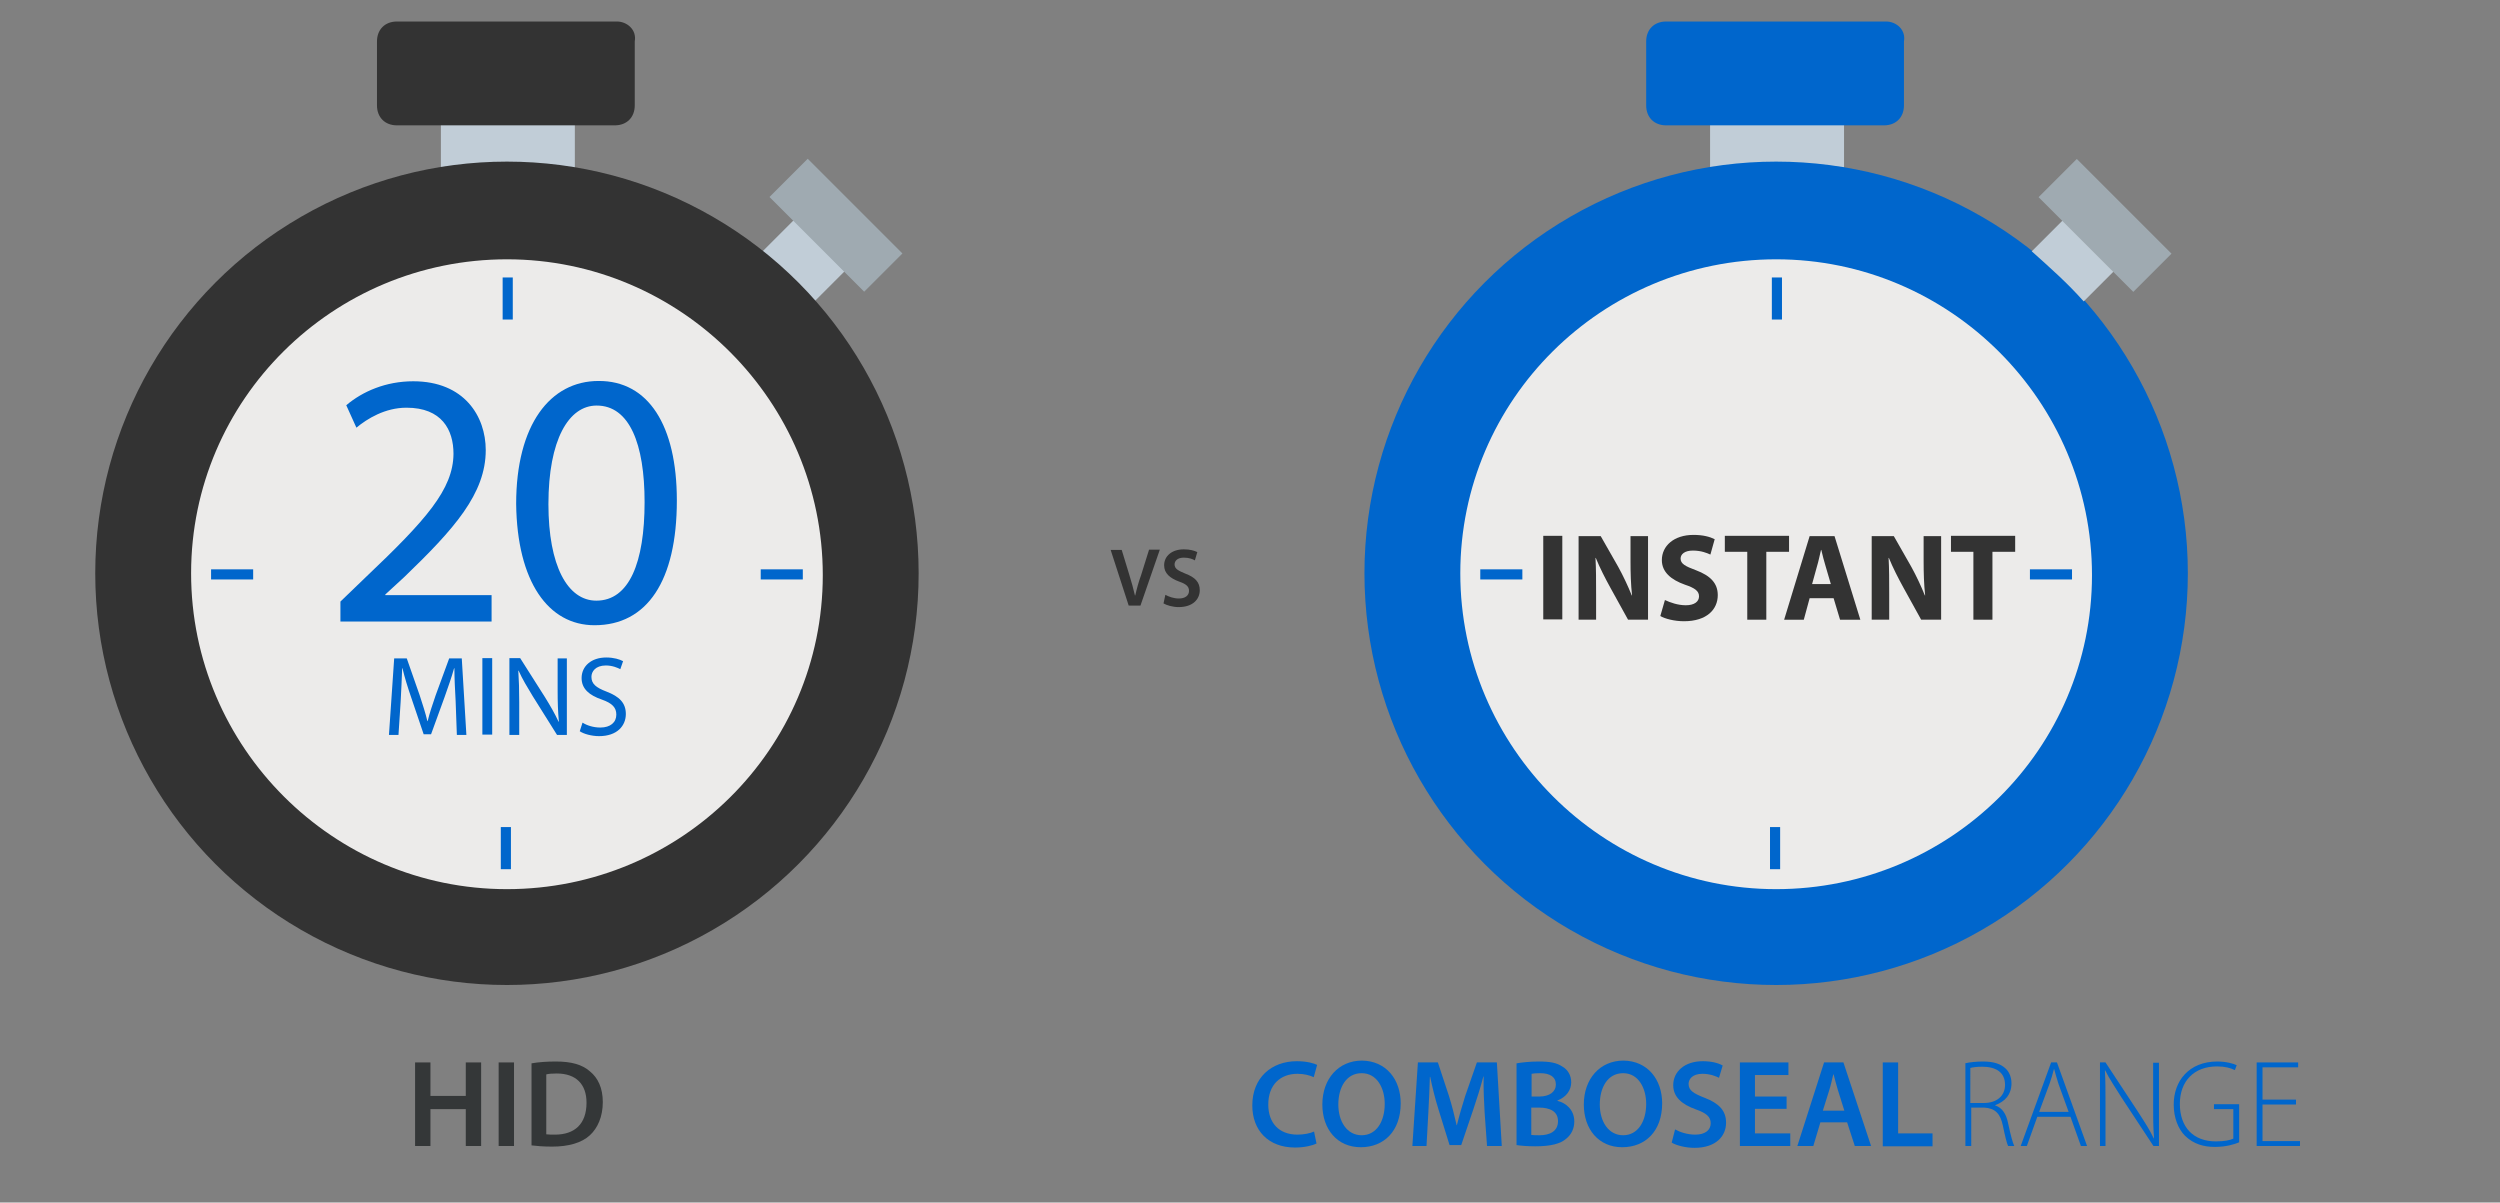 <?xml version="1.0" encoding="utf-8"?>
<!-- Generator: Adobe Illustrator 21.1.0, SVG Export Plug-In . SVG Version: 6.00 Build 0)  -->
<svg version="1.1" xmlns="http://www.w3.org/2000/svg" x="0px" y="0px"
	 viewBox="0 0 813.7 391.4" style="enable-background:new 0 0 813.7 391.4;" xml:space="preserve">
<rect x="0" y="0" width="813.7" height="391.4" fill="#808080" stroke="none"/>
<style type="text/css">
	.st0{display:none;}
	.st1{display:inline;}
	.st2{fill:none;stroke:#C1CDD7;stroke-width:2.875;stroke-miterlimit:10;}
	.st3{fill:#333333;}
	.st4{fill:#0066CC;}
	.st5{fill:none;stroke:#C1CDD7;stroke-width:8.625;stroke-miterlimit:10;}
	.st6{fill:#FFFFFF;}
	.st7{fill:#BBC2BF;}
	.st8{fill:#DFE6E6;}
	.st9{fill:#D1D7DF;}
	.st10{fill:#C1CDD7;}
	.st11{fill:#9FAAB1;}
	.st12{fill:#ECEBEA;}
	.st13{fill:#343738;}
</style>
<g id="Layer_1" class="st0">
	<g class="st1">
		<line class="st2" x1="220.9" y1="13.8" x2="220.9" y2="377.6"/>
		<line class="st2" x1="406.9" y1="13.8" x2="406.9" y2="377.6"/>
		<line class="st2" x1="592.8" y1="13.8" x2="592.8" y2="377.6"/>
		<line class="st2" x1="778.7" y1="13.8" x2="778.7" y2="377.6"/>
		<g>
			<path class="st3" d="M62.4,54.2v11.6h12.3V54.2H80v29.1h-5.3V70.5H62.4v12.8h-5.3V54.2H62.4z"/>
			<path class="st3" d="M91.4,54.2v29.1h-5.3V54.2H91.4z"/>
			<path class="st3" d="M97.5,54.6c2.3-0.4,5.3-0.6,8.5-0.6c5.4,0,9.2,1.1,11.9,3.4c2.8,2.3,4.5,5.7,4.5,10.7
				c0,5.2-1.8,9.1-4.5,11.6c-2.9,2.6-7.5,4-13.2,4c-3.1,0-5.4-0.2-7.2-0.4V54.6z M102.8,79.2c0.7,0.1,1.9,0.1,2.9,0.1
				c6.9,0,11-3.8,11-11.1c0-6.4-3.7-10.1-10.3-10.1c-1.7,0-2.9,0.1-3.6,0.3V79.2z"/>
		</g>
		<g>
			<path class="st4" d="M78,238.6c-1.3,0.6-4,1.3-7.5,1.3c-9.2,0-14.8-5.8-14.8-14.7c0-9.6,6.6-15.4,15.5-15.4c3.5,0,6,0.7,7.1,1.3
				l-1.2,4.2c-1.4-0.6-3.3-1.1-5.7-1.1c-5.9,0-10.2,3.7-10.2,10.7c0,6.4,3.8,10.5,10.1,10.5c2.2,0,4.4-0.4,5.8-1.1L78,238.6z"/>
			<path class="st4" d="M107.2,224.7c0,9.7-5.9,15.3-13.9,15.3c-8.2,0-13.4-6.3-13.4-14.8c0-8.9,5.6-15.2,13.8-15.2
				C102.2,210,107.2,216.4,107.2,224.7z M85.5,225.1c0,5.9,3,10.7,8.1,10.7c5.1,0,8-4.8,8-10.9c0-5.5-2.7-10.7-8-10.7
				C88.3,214.2,85.5,219.1,85.5,225.1z"/>
			<path class="st4" d="M136.3,227.6c-0.2-3.8-0.4-8.3-0.3-12.2h-0.1c-0.9,3.6-2.2,7.5-3.4,11.2l-4.2,12.6H124l-3.9-12.4
				c-1.1-3.7-2.2-7.7-2.9-11.3h-0.1c-0.1,3.8-0.3,8.5-0.5,12.4l-0.6,11.7h-5l1.9-29.1h7l3.8,11.7c1,3.4,1.9,6.9,2.7,10.1h0.1
				c0.8-3.1,1.8-6.7,2.9-10.1l4-11.6h6.9l1.7,29.1h-5.2L136.3,227.6z"/>
			<path class="st4" d="M147.4,210.8c1.7-0.3,4.7-0.6,7.7-0.6c3.9,0,6.3,0.5,8.3,1.9c1.8,1.1,3,3,3,5.4c0,2.7-1.7,5.1-4.8,6.3v0.1
				c3.1,0.8,5.9,3.2,5.9,7.2c0,2.6-1.1,4.6-2.8,6c-2.1,1.8-5.5,2.7-10.8,2.7c-2.9,0-5.2-0.2-6.5-0.4V210.8z M152.7,222.3h2.7
				c3.7,0,5.7-1.7,5.7-4.2c0-2.7-2.1-4-5.4-4c-1.6,0-2.5,0.1-3,0.2V222.3z M152.7,235.7c0.7,0.1,1.6,0.1,2.8,0.1
				c3.4,0,6.4-1.3,6.4-4.9c0-3.4-2.9-4.7-6.6-4.7h-2.6V235.7z"/>
			<path class="st4" d="M198,224.7c0,9.7-5.9,15.3-13.9,15.3c-8.2,0-13.4-6.3-13.4-14.8c0-8.9,5.6-15.2,13.8-15.2
				C193,210,198,216.4,198,224.7z M176.3,225.1c0,5.9,3,10.7,8.1,10.7c5.1,0,8-4.8,8-10.9c0-5.5-2.7-10.7-8-10.7
				C179.1,214.2,176.3,219.1,176.3,225.1z"/>
			<path class="st4" d="M202.5,233.7c1.7,1,4.3,1.9,7,1.9c3.4,0,5.3-1.6,5.3-4c0-2.2-1.5-3.5-5.2-4.8c-4.8-1.7-7.8-4.3-7.8-8.5
				c0-4.7,4-8.4,10.3-8.4c3.1,0,5.5,0.7,7,1.5l-1.3,4.3c-1-0.6-3.1-1.4-5.8-1.4c-3.4,0-4.8,1.8-4.8,3.5c0,2.2,1.7,3.3,5.6,4.8
				c5,1.9,7.5,4.4,7.5,8.6c0,4.7-3.5,8.8-11,8.8c-3.1,0-6.3-0.9-7.8-1.9L202.5,233.7z"/>
			<path class="st4" d="M241.2,226.6h-11v8.5h12.2v4.4H225v-29.1h16.9v4.4h-11.6v7.5h11V226.6z"/>
			<path class="st4" d="M253,231.3l-2.5,8.2H245l9.3-29.1h6.8l9.4,29.1h-5.7l-2.6-8.2H253z M261.3,227.3l-2.3-7.2
				c-0.6-1.8-1-3.8-1.5-5.4h-0.1c-0.4,1.7-0.9,3.7-1.4,5.4l-2.2,7.2H261.3z"/>
			<path class="st4" d="M274.6,210.4h5.3v24.6h11.9v4.4h-17.2V210.4z"/>
			<path class="st4" d="M303.1,210.8c1.8-0.4,4.3-0.6,6.3-0.6c3.8,0,6.2,0.8,7.8,2.4c1.3,1.2,2,3.1,2,5.2c0,3.9-2.3,6.4-5.7,7.6v0.1
				c2.3,0.7,3.8,2.9,4.5,6.2c1,4.5,1.6,6.7,2.2,7.8H318c-0.4-0.9-1.1-3.4-1.9-7.1c-0.9-4.2-2.7-6.1-6.5-6.3h-4.5v13.3h-2V210.8z
				 M305.1,224.5h4.6c4.5,0,7.4-2.5,7.4-6.3c0-4.4-3.3-6.3-7.8-6.3c-2,0-3.4,0.2-4.2,0.4V224.5z"/>
			<path class="st4" d="M328.3,229.3l-3.6,10.2h-2.1l10.5-29.1h2l10.5,29.1h-2.1l-3.7-10.2H328.3z M339.2,227.6l-3.5-9.7
				c-0.7-2-1.1-3.5-1.5-5.1h-0.1c-0.4,1.7-0.9,3.2-1.5,5l-3.6,9.8H339.2z"/>
			<path class="st4" d="M350.1,239.5v-29.1h1.9l11.3,17.2c2.3,3.6,4,6.3,5.4,9.1l0.1,0c-0.3-3.9-0.3-7.2-0.3-11.8v-14.4h2v29.1h-1.9
				l-11.1-16.9c-2.2-3.4-4.1-6.4-5.6-9.4l-0.1,0c0.2,3.6,0.3,6.7,0.3,11.6v14.7H350.1z"/>
			<path class="st4" d="M398.5,238.2c-1.5,0.6-4.5,1.6-8.5,1.6c-3.8,0-7.4-1-10.3-3.8c-2.4-2.3-4-6.2-4-10.9
				c0-8.1,5.3-14.9,15.1-14.9c3.1,0,5.6,0.8,6.8,1.3l-0.6,1.7c-1.5-0.7-3.4-1.3-6.2-1.3c-8,0-12.9,5.2-12.9,13.1
				c0,8.2,4.8,13.1,12.5,13.1c3,0,5-0.4,6.1-1v-10.3h-6.8v-1.7h8.8V238.2z"/>
			<path class="st4" d="M418.2,225.1h-11.6v12.7h13v1.7h-15v-29.1h14.4v1.7h-12.3v11.2h11.6V225.1z"/>
		</g>
		<polygon class="st3" points="122.2,156.9 36.9,156.9 36.9,99.9 122.2,99.9 151,128.1 		"/>
		<polygon class="st4" points="749,314.4 36.9,314.4 36.9,257.3 749,257.3 777.7,285.6 		"/>
		<line class="st5" x1="35" y1="13.8" x2="35" y2="377.6"/>
		<g>
			<path class="st6" d="M542.3,277.5L542.3,277.5l-4.2,2.1l-0.7-3.2l5.5-2.7h3.6V296h-4.1V277.5z"/>
			<path class="st6" d="M570,284.7c0,7.2-2.8,11.7-8.2,11.7c-5.2,0-7.9-4.7-8-11.5c0-7,3-11.7,8.2-11.7
				C567.5,273.2,570,278.1,570,284.7z M558.1,284.9c0,5.5,1.5,8.3,3.8,8.3c2.5,0,3.8-3,3.8-8.4c0-5.2-1.2-8.3-3.8-8.3
				C559.7,276.5,558.1,279.3,558.1,284.9z"/>
			<path class="st6" d="M588.5,284.7c0,7.2-2.8,11.7-8.2,11.7c-5.2,0-7.9-4.7-8-11.5c0-7,3-11.7,8.2-11.7
				C586,273.2,588.5,278.1,588.5,284.7z M576.6,284.9c0,5.5,1.5,8.3,3.8,8.3c2.5,0,3.8-3,3.8-8.4c0-5.2-1.2-8.3-3.8-8.3
				C578.2,276.5,576.6,279.3,576.6,284.9z"/>
			<path class="st6" d="M590,300.2c0.9-2.6,1.9-6.2,2.3-9.1l4.4-0.3c-1,3.2-2.5,7-3.9,9.2L590,300.2z"/>
			<path class="st6" d="M615.1,284.7c0,7.2-2.8,11.7-8.2,11.7c-5.2,0-7.9-4.7-8-11.5c0-7,3-11.7,8.2-11.7
				C612.6,273.2,615.1,278.1,615.1,284.7z M603.3,284.9c0,5.5,1.5,8.3,3.8,8.3c2.5,0,3.8-3,3.8-8.4c0-5.2-1.2-8.3-3.8-8.3
				C604.8,276.5,603.2,279.3,603.3,284.9z"/>
			<path class="st6" d="M633.6,284.7c0,7.2-2.8,11.7-8.2,11.7c-5.2,0-7.9-4.7-8-11.5c0-7,3-11.7,8.2-11.7
				C631.1,273.2,633.6,278.1,633.6,284.7z M621.8,284.9c0,5.5,1.5,8.3,3.8,8.3c2.5,0,3.8-3,3.8-8.4c0-5.2-1.2-8.3-3.8-8.3
				C623.3,276.5,621.7,279.3,621.8,284.9z"/>
			<path class="st6" d="M652.1,284.7c0,7.2-2.8,11.7-8.2,11.7c-5.2,0-7.9-4.7-8-11.5c0-7,3-11.7,8.2-11.7
				C649.6,273.2,652.1,278.1,652.1,284.7z M640.3,284.9c0,5.5,1.5,8.3,3.8,8.3c2.5,0,3.8-3,3.8-8.4c0-5.2-1.2-8.3-3.8-8.3
				C641.8,276.5,640.2,279.3,640.3,284.9z"/>
			<path class="st6" d="M665.5,278.6v7h7.4v-7h3.2V296h-3.2v-7.7h-7.4v7.7h-3.2v-17.4H665.5z"/>
			<path class="st6" d="M695.1,287.1c0,5.8-3.5,9.2-8.4,9.2c-4.9,0-8-3.8-8-8.9c0-5.4,3.4-9.1,8.3-9.1
				C692.1,278.3,695.1,282.2,695.1,287.1z M682.1,287.4c0,3.5,1.8,6.4,4.8,6.4c3.1,0,4.8-2.9,4.8-6.5c0-3.3-1.6-6.4-4.8-6.4
				C683.8,280.9,682.1,283.8,682.1,287.4z"/>
			<path class="st6" d="M701,278.6v10.2c0,3.4,1.4,5,3.6,5c2.3,0,3.7-1.6,3.7-5v-10.2h3.2v10c0,5.4-2.8,7.8-7,7.8
				c-4,0-6.6-2.3-6.6-7.7v-10H701z"/>
			<path class="st6" d="M715.1,278.8c1.2-0.2,3-0.4,4.8-0.4c2.5,0,4.2,0.4,5.4,1.4c1,0.8,1.5,2,1.5,3.5c0,2.3-1.5,3.8-3.2,4.4v0.1
				c1.2,0.5,2,1.7,2.4,3.4c0.5,2.2,1,4.2,1.4,4.9h-3.3c-0.3-0.5-0.7-1.9-1.2-4.1c-0.5-2.3-1.3-3-3.1-3.1h-1.6v7.2h-3.2V278.8z
				 M718.3,286.5h1.9c2.1,0,3.5-1.1,3.5-2.9c0-1.9-1.3-2.8-3.4-2.8c-1,0-1.7,0.1-2,0.2V286.5z"/>
			<path class="st6" d="M729.7,292.6c1,0.6,2.6,1.1,4.2,1.1c2,0,3.2-1,3.2-2.4c0-1.3-0.9-2.1-3.1-2.9c-2.9-1-4.7-2.6-4.7-5.1
				c0-2.8,2.4-5,6.2-5c1.9,0,3.3,0.4,4.2,0.9l-0.8,2.6c-0.6-0.3-1.8-0.8-3.5-0.8c-2,0-2.9,1.1-2.9,2.1c0,1.3,1,2,3.3,2.9
				c3,1.1,4.5,2.7,4.5,5.2c0,2.8-2.1,5.3-6.6,5.3c-1.8,0-3.8-0.5-4.7-1.1L729.7,292.6z"/>
		</g>
		<g>
			<path class="st3" d="M173.7,121.2L173.7,121.2l-4.2,2.1l-0.7-3.2l5.5-2.7h3.6v22.4h-4.1V121.2z"/>
			<path class="st3" d="M199.8,120.9h-8.6l-0.7,4.5c0.5-0.1,1-0.1,1.6-0.1c2,0,3.9,0.4,5.5,1.4c1.7,1.1,2.9,3,2.9,5.7
				c0,4.3-3.6,7.8-9.1,7.8c-2.6,0-4.8-0.7-5.9-1.3l0.9-3.2c1,0.5,2.9,1.2,4.9,1.2c2.5,0,4.9-1.4,4.9-4.1c0-2.6-1.9-4.2-6.4-4.2
				c-1.2,0-2.2,0.1-3.1,0.2l1.5-11.3h11.6V120.9z"/>
			<path class="st3" d="M202.8,144c0.9-2.6,1.9-6.2,2.3-9.1l4.4-0.3c-1,3.2-2.5,7-3.9,9.2L202.8,144z"/>
			<path class="st3" d="M228,128.5c0,7.2-2.8,11.7-8.2,11.7c-5.2,0-7.9-4.7-8-11.5c0-7,3-11.7,8.2-11.7
				C225.5,117,228,121.9,228,128.5z M216.1,128.7c0,5.5,1.5,8.3,3.8,8.3c2.5,0,3.8-3,3.8-8.4c0-5.2-1.2-8.3-3.8-8.3
				C217.7,120.3,216.1,123.1,216.1,128.7z"/>
			<path class="st3" d="M246.5,128.5c0,7.2-2.8,11.7-8.2,11.7c-5.2,0-7.9-4.7-8-11.5c0-7,3-11.7,8.2-11.7
				C244,117,246.5,121.9,246.5,128.5z M234.6,128.7c0,5.5,1.5,8.3,3.8,8.3c2.5,0,3.8-3,3.8-8.4c0-5.2-1.2-8.3-3.8-8.3
				C236.2,120.3,234.6,123.1,234.6,128.7z"/>
			<path class="st3" d="M265,128.5c0,7.2-2.8,11.7-8.2,11.7c-5.2,0-7.9-4.7-8-11.5c0-7,3-11.7,8.2-11.7
				C262.4,117,265,121.9,265,128.5z M253.1,128.7c0,5.5,1.5,8.3,3.8,8.3c2.5,0,3.8-3,3.8-8.4c0-5.2-1.2-8.3-3.8-8.3
				C254.7,120.3,253.1,123.1,253.1,128.7z"/>
			<path class="st3" d="M278.3,122.4v7h7.4v-7h3.2v17.4h-3.2v-7.7h-7.4v7.7h-3.2v-17.4H278.3z"/>
			<path class="st3" d="M308,130.9c0,5.8-3.5,9.2-8.4,9.2c-4.9,0-8-3.8-8-8.9c0-5.4,3.4-9.1,8.3-9.1C305,122.1,308,126,308,130.9z
				 M295,131.2c0,3.5,1.8,6.4,4.8,6.4c3.1,0,4.8-2.9,4.8-6.5c0-3.3-1.6-6.4-4.8-6.4C296.6,124.7,295,127.6,295,131.2z"/>
			<path class="st3" d="M313.9,122.4v10.2c0,3.4,1.4,5,3.6,5c2.3,0,3.7-1.6,3.7-5v-10.2h3.2v10c0,5.4-2.8,7.8-7,7.8
				c-4,0-6.6-2.3-6.6-7.7v-10H313.9z"/>
			<path class="st3" d="M328,122.6c1.2-0.2,3-0.4,4.8-0.4c2.5,0,4.2,0.4,5.4,1.4c1,0.8,1.5,2,1.5,3.5c0,2.3-1.5,3.8-3.2,4.4v0.1
				c1.2,0.5,2,1.7,2.4,3.4c0.5,2.2,1,4.2,1.4,4.9H337c-0.3-0.5-0.7-1.9-1.2-4.1c-0.5-2.3-1.3-3-3.1-3.1h-1.6v7.2H328V122.6z
				 M331.1,130.3h1.9c2.1,0,3.5-1.1,3.5-2.9c0-1.9-1.3-2.8-3.4-2.8c-1,0-1.7,0.1-2,0.2V130.3z"/>
			<path class="st3" d="M342.6,136.4c1,0.6,2.6,1.1,4.2,1.1c2,0,3.2-1,3.2-2.4c0-1.3-0.9-2.1-3.1-2.9c-2.9-1-4.7-2.6-4.7-5.1
				c0-2.8,2.4-5,6.2-5c1.9,0,3.3,0.4,4.2,0.9l-0.8,2.6c-0.6-0.3-1.8-0.8-3.5-0.8c-2,0-2.9,1.1-2.9,2.1c0,1.3,1,2,3.3,2.9
				c3,1.1,4.5,2.7,4.5,5.2c0,2.8-2.1,5.3-6.6,5.3c-1.8,0-3.8-0.5-4.7-1.1L342.6,136.4z"/>
		</g>
	</g>
</g>
<g id="Layer_3" class="st0">
	<g class="st1">
		<g>
			<g>
				<path class="st7" d="M234.6,164.1h-17.3c-3,0-6.1,0.8-8.5,2.5l-0.8,0.6c-2.5,1.7-4.7,3.8-5.5,6.9c-1.9,5.8,0.6,11.6,5.2,14.6
					l1.4,0.8c2.5,1.7,5.5,2.5,8.5,2.5h17.1V164.1z"/>
				<path class="st8" d="M226.4,180.6c0-1.7-1.1-2.8-2.7-2.8c-1.7,0-2.8,1.1-2.8,2.8v11h5.5V180.6L226.4,180.6z"/>
				<path class="st8" d="M215.4,191.6c0-0.3,0-0.3,0-0.5v-5c0-1.6-1.1-2.8-2.8-2.8c-1.6,0-2.7,1.1-2.7,2.8v3.6
					C211.5,190.8,213.5,191.3,215.4,191.6"/>
				<path class="st8" d="M215.4,175.1v-10.5c0-0.3,0-0.3,0-0.5c-1.9,0.3-3.6,0.8-5.5,1.7v9.4c0,1.7,1.1,2.8,2.7,2.8
					C214.3,177.9,215.4,176.8,215.4,175.1"/>
				<path class="st8" d="M220.9,169.6c0,1.7,1.1,2.8,2.8,2.8c1.6,0,2.7-1.1,2.7-2.8v-5.5h-5.5V169.6L220.9,169.6z"/>
			</g>
			<path class="st9" d="M308.4,213.5c34.1,0,61.7-15.9,61.7-35.5c0-19.6-27.6-35.5-61.7-35.5c-23.4,0-43.7,7.5-54.2,18.6h-13.5
				c-6.3,0-11.3,5-11.3,11.3v11.4c0,6.3,5,11.3,11.3,11.3h13.5C264.7,206,285.1,213.5,308.4,213.5z"/>
			<path class="st6" d="M255.8,178c0-2,1.3-3.3,3.3-3.3h72.8c2,0,3.3,1.3,3.3,3.3c0,2-1.3,3.3-3.3,3.3h-72.8
				C257.5,181.3,255.8,180,255.8,178"/>
		</g>
		<g>
			<g>
				<path class="st7" d="M52.2,164.1H34.8c-3,0-6.1,0.8-8.5,2.5l-0.8,0.6c-2.5,1.7-4.7,3.8-5.5,6.9c-1.9,5.8,0.6,11.6,5.2,14.6
					l1.4,0.8c2.5,1.7,5.5,2.5,8.5,2.5h17.1V164.1z"/>
				<path class="st8" d="M43.9,180.6c0-1.7-1.1-2.8-2.7-2.8c-1.7,0-2.8,1.1-2.8,2.8v11h5.5V180.6L43.9,180.6z"/>
				<path class="st8" d="M32.9,191.6c0-0.3,0-0.3,0-0.5v-5c0-1.6-1.1-2.8-2.8-2.8c-1.6,0-2.7,1.1-2.7,2.8v3.6
					C29.1,190.8,31,191.3,32.9,191.6"/>
				<path class="st8" d="M32.9,175.1v-10.5c0-0.3,0-0.3,0-0.5c-1.9,0.3-3.6,0.8-5.5,1.7v9.4c0,1.7,1.1,2.8,2.7,2.8
					C31.8,177.9,32.9,176.8,32.9,175.1"/>
				<path class="st8" d="M38.4,169.6c0,1.7,1.1,2.8,2.8,2.8c1.6,0,2.7-1.1,2.7-2.8v-5.5h-5.5V169.6L38.4,169.6z"/>
			</g>
			<path class="st9" d="M126,213.5c34.1,0,61.7-15.9,61.7-35.5c0-19.6-27.6-35.5-61.7-35.5c-23.4,0-43.7,7.5-54.2,18.6H58.3
				c-6.3,0-11.3,5-11.3,11.3v11.4c0,6.3,5,11.3,11.3,11.3h13.5C82.2,206,102.6,213.5,126,213.5z"/>
			<path class="st6" d="M73.4,178c0-2,1.3-3.3,3.3-3.3h72.8c2,0,3.3,1.3,3.3,3.3c0,2-1.3,3.3-3.3,3.3H76.6
				C75,181.3,73.4,180,73.4,178"/>
		</g>
		<g>
			<g>
				<path class="st7" d="M52.2,245.7H34.8c-3,0-6.1,0.8-8.5,2.5l-0.8,0.6c-2.5,1.7-4.7,3.8-5.5,6.9c-1.9,5.8,0.6,11.6,5.2,14.6
					l1.4,0.8c2.5,1.7,5.5,2.5,8.5,2.5h17.1V245.7z"/>
				<path class="st8" d="M43.9,262.2c0-1.7-1.1-2.8-2.7-2.8c-1.7,0-2.8,1.1-2.8,2.8v11h5.5V262.2L43.9,262.2z"/>
				<path class="st8" d="M32.9,273.2c0-0.3,0-0.3,0-0.5v-5c0-1.6-1.1-2.8-2.8-2.8c-1.6,0-2.7,1.1-2.7,2.8v3.6
					C29.1,272.4,31,272.9,32.9,273.2"/>
				<path class="st8" d="M32.9,256.7v-10.5c0-0.3,0-0.3,0-0.5c-1.9,0.3-3.6,0.8-5.5,1.7v9.4c0,1.7,1.1,2.8,2.7,2.8
					C31.8,259.4,32.9,258.3,32.9,256.7"/>
				<path class="st8" d="M38.4,251.2c0,1.7,1.1,2.8,2.8,2.8c1.6,0,2.7-1.1,2.7-2.8v-5.5h-5.5V251.2L38.4,251.2z"/>
			</g>
			<path class="st9" d="M126,295.1c34.1,0,61.7-15.9,61.7-35.5c0-19.6-27.6-35.5-61.7-35.5c-23.4,0-43.7,7.5-54.2,18.6H58.3
				c-6.3,0-11.3,5-11.3,11.3v11.4c0,6.3,5,11.3,11.3,11.3h13.5C82.2,287.6,102.6,295.1,126,295.1z"/>
			<path class="st6" d="M73.4,259.6c0-2,1.3-3.3,3.3-3.3h72.8c2,0,3.3,1.3,3.3,3.3c0,2-1.3,3.3-3.3,3.3H76.6
				C75,262.8,73.4,261.5,73.4,259.6"/>
		</g>
		<g>
			<g>
				<path class="st7" d="M234.6,82.5h-17.3c-3,0-6.1,0.8-8.5,2.5l-0.8,0.6c-2.5,1.7-4.7,3.8-5.5,6.9c-1.9,5.8,0.6,11.6,5.2,14.6
					l1.4,0.8c2.5,1.7,5.5,2.5,8.5,2.5h17.1V82.5z"/>
				<path class="st8" d="M226.4,99c0-1.7-1.1-2.8-2.7-2.8c-1.7,0-2.8,1.1-2.8,2.8v11h5.5V99L226.4,99z"/>
				<path class="st8" d="M215.4,110c0-0.3,0-0.3,0-0.5v-5c0-1.6-1.1-2.8-2.8-2.8c-1.6,0-2.7,1.1-2.7,2.8v3.6
					C211.5,109.2,213.5,109.8,215.4,110"/>
				<path class="st8" d="M215.4,93.5V83.1c0-0.3,0-0.3,0-0.5c-1.9,0.3-3.6,0.8-5.5,1.7v9.4c0,1.7,1.1,2.8,2.7,2.8
					C214.3,96.3,215.4,95.2,215.4,93.5"/>
				<path class="st8" d="M220.9,88c0,1.7,1.1,2.8,2.8,2.8c1.6,0,2.7-1.1,2.7-2.8v-5.5h-5.5V88L220.9,88z"/>
			</g>
			<path class="st9" d="M308.4,132c34.1,0,61.7-15.9,61.7-35.5c0-19.6-27.6-35.5-61.7-35.5c-23.4,0-43.7,7.5-54.2,18.6h-13.5
				c-6.3,0-11.3,5-11.3,11.3v11.4c0,6.3,5,11.3,11.3,11.3h13.5C264.7,124.5,285.1,132,308.4,132z"/>
			<path class="st6" d="M255.8,96.4c0-2,1.3-3.3,3.3-3.3h72.8c2,0,3.3,1.3,3.3,3.3c0,2-1.3,3.3-3.3,3.3h-72.8
				C257.5,99.7,255.8,98.4,255.8,96.4"/>
		</g>
		<g>
			<path class="st3" d="M401.6,195.4l-6-18.6h3.7l2.5,8.5c0.7,2.4,1.3,4.5,1.8,6.8h0.1c0.5-2.2,1.2-4.5,1.9-6.7l2.7-8.5h3.6
				l-6.4,18.6H401.6z"/>
			<path class="st3" d="M413.8,191.7c1.1,0.6,2.8,1.2,4.5,1.2c2.2,0,3.4-1,3.4-2.5c0-1.4-0.9-2.2-3.3-3.1c-3.1-1.1-5-2.7-5-5.4
				c0-3,2.5-5.4,6.6-5.4c2,0,3.5,0.4,4.5,0.9l-0.8,2.7c-0.7-0.4-2-0.9-3.7-0.9c-2.2,0-3.1,1.2-3.1,2.2c0,1.4,1.1,2.1,3.6,3.1
				c3.2,1.2,4.8,2.8,4.8,5.5c0,3-2.3,5.6-7.1,5.6c-2,0-4-0.6-5-1.2L413.8,191.7z"/>
		</g>
		<g>
			<path class="st3" d="M168.3,323.7v11.2h11.8v-11.2h5.1v28h-5.1v-12.3h-11.8v12.3h-5.1v-28H168.3z"/>
			<path class="st3" d="M196.2,323.7v28H191v-28H196.2z"/>
			<path class="st3" d="M202,324.1c2.2-0.4,5.1-0.6,8.1-0.6c5.2,0,8.8,1.1,11.4,3.2c2.7,2.2,4.4,5.5,4.4,10.3c0,5-1.7,8.7-4.4,11.1
				c-2.8,2.5-7.2,3.8-12.6,3.8c-3,0-5.2-0.2-6.9-0.4V324.1z M207.1,347.7c0.7,0.1,1.8,0.1,2.8,0.1c6.6,0,10.6-3.6,10.6-10.7
				c0-6.2-3.5-9.7-9.9-9.7c-1.6,0-2.8,0.1-3.5,0.3V347.7z"/>
		</g>
		<g>
			<path class="st4" d="M464.4,350.8c-1.2,0.6-3.9,1.3-7.2,1.3c-8.9,0-14.3-5.6-14.3-14.1c0-9.2,6.4-14.8,14.9-14.8
				c3.4,0,5.8,0.7,6.8,1.2l-1.1,4.1c-1.3-0.6-3.2-1.1-5.5-1.1c-5.7,0-9.8,3.6-9.8,10.3c0,6.1,3.6,10.1,9.7,10.1c2.1,0,4.2-0.4,5.6-1
				L464.4,350.8z"/>
			<path class="st4" d="M492.5,337.4c0,9.4-5.7,14.7-13.4,14.7c-7.9,0-12.9-6-12.9-14.2c0-8.6,5.4-14.6,13.3-14.6
				C487.7,323.2,492.5,329.4,492.5,337.4z M471.6,337.8c0,5.7,2.9,10.2,7.8,10.2c4.9,0,7.7-4.6,7.7-10.5c0-5.3-2.6-10.3-7.7-10.3
				C474.3,327.3,471.6,332,471.6,337.8z"/>
			<path class="st4" d="M520.5,340.2c-0.2-3.6-0.4-8-0.3-11.8H520c-0.9,3.4-2.1,7.2-3.3,10.7l-4.1,12.1h-3.9l-3.7-11.9
				c-1.1-3.6-2.1-7.4-2.8-10.9h-0.1c-0.1,3.7-0.3,8.1-0.5,11.9l-0.6,11.2h-4.8l1.9-28h6.7l3.7,11.2c1,3.3,1.9,6.6,2.6,9.7h0.1
				c0.7-3,1.7-6.5,2.8-9.7l3.9-11.2h6.6l1.6,28h-5L520.5,340.2z"/>
			<path class="st4" d="M531.2,324.1c1.6-0.3,4.6-0.6,7.4-0.6c3.8,0,6.1,0.5,8,1.8c1.7,1,2.9,2.9,2.9,5.2c0,2.6-1.6,4.9-4.6,6.1v0.1
				c2.9,0.7,5.6,3.1,5.6,6.9c0,2.5-1.1,4.4-2.7,5.8c-2,1.7-5.3,2.6-10.4,2.6c-2.8,0-5-0.2-6.3-0.4V324.1z M536.2,335.1h2.6
				c3.5,0,5.5-1.7,5.5-4c0-2.6-2-3.8-5.2-3.8c-1.5,0-2.4,0.1-2.9,0.2V335.1z M536.2,347.9c0.7,0.1,1.5,0.1,2.7,0.1
				c3.3,0,6.2-1.2,6.2-4.7c0-3.2-2.8-4.6-6.3-4.6h-2.5V347.9z"/>
			<path class="st4" d="M579.9,337.4c0,9.4-5.7,14.7-13.4,14.7c-7.9,0-12.9-6-12.9-14.2c0-8.6,5.4-14.6,13.3-14.6
				C575.1,323.2,579.9,329.4,579.9,337.4z M559,337.8c0,5.7,2.9,10.2,7.8,10.2c4.9,0,7.7-4.6,7.7-10.5c0-5.3-2.6-10.3-7.7-10.3
				C561.7,327.3,559,332,559,337.8z"/>
			<path class="st4" d="M584.1,346.1c1.7,1,4.1,1.8,6.8,1.8c3.3,0,5.1-1.5,5.1-3.8c0-2.1-1.4-3.4-5-4.6c-4.6-1.7-7.5-4.1-7.5-8.1
				c0-4.6,3.8-8,9.9-8c3,0,5.3,0.7,6.7,1.4l-1.2,4.1c-1-0.5-2.9-1.3-5.6-1.3c-3.2,0-4.6,1.7-4.6,3.4c0,2.2,1.6,3.2,5.3,4.6
				c4.9,1.8,7.2,4.3,7.2,8.3c0,4.5-3.4,8.4-10.6,8.4c-2.9,0-6-0.9-7.5-1.8L584.1,346.1z"/>
			<path class="st4" d="M621.4,339.2h-10.5v8.2h11.8v4.2h-16.9v-28H622v4.2h-11.2v7.2h10.5V339.2z"/>
			<path class="st4" d="M632.7,343.7l-2.4,7.9h-5.3l9-28h6.5l9.1,28h-5.5l-2.5-7.9H632.7z M640.7,339.9l-2.2-6.9
				c-0.5-1.7-1-3.6-1.4-5.2h-0.1c-0.4,1.6-0.8,3.6-1.3,5.2l-2.2,6.9H640.7z"/>
			<path class="st4" d="M653.5,323.7h5.1v23.7h11.5v4.3h-16.6V323.7z"/>
			<path class="st4" d="M680.9,324.1c1.7-0.4,4.1-0.6,6-0.6c3.7,0,5.9,0.8,7.5,2.3c1.2,1.2,1.9,3,1.9,5c0,3.8-2.2,6.2-5.5,7.3v0.1
				c2.2,0.7,3.6,2.8,4.3,5.9c1,4.4,1.5,6.4,2.1,7.5h-2.1c-0.4-0.8-1-3.3-1.8-6.8c-0.8-4-2.6-5.8-6.3-6h-4.4v12.8h-1.9V324.1z
				 M682.9,337.2h4.4c4.3,0,7.1-2.4,7.1-6.1c0-4.3-3.2-6-7.5-6c-1.9,0-3.3,0.2-4,0.4V337.2z"/>
			<path class="st4" d="M705.2,341.8l-3.4,9.8h-2l10.1-28h1.9l10.1,28h-2l-3.5-9.8H705.2z M715.6,340.2l-3.4-9.3
				c-0.7-1.9-1-3.4-1.5-4.9h-0.1c-0.4,1.6-0.9,3.1-1.5,4.9l-3.4,9.4H715.6z"/>
			<path class="st4" d="M726.1,351.6v-28h1.9l10.9,16.5c2.2,3.5,3.9,6.1,5.2,8.8l0.1,0c-0.3-3.8-0.3-7-0.3-11.4v-13.9h1.9v28H744
				l-10.7-16.3c-2.1-3.2-4-6.2-5.4-9l-0.1,0c0.2,3.4,0.2,6.5,0.2,11.1v14.1H726.1z"/>
			<path class="st4" d="M772.6,350.4c-1.4,0.6-4.3,1.5-8.1,1.5c-3.7,0-7.1-1-9.9-3.7c-2.3-2.2-3.8-6-3.8-10.5
				c0-7.8,5.1-14.3,14.6-14.3c3,0,5.4,0.7,6.5,1.2l-0.6,1.7c-1.5-0.7-3.3-1.2-6-1.2c-7.7,0-12.4,5-12.4,12.6c0,7.9,4.6,12.6,12,12.6
				c2.9,0,4.8-0.4,5.8-1v-9.9h-6.5v-1.6h8.5V350.4z"/>
			<path class="st4" d="M791.6,337.7h-11.2V350H793v1.7h-14.5v-28h13.8v1.7h-11.9v10.7h11.2V337.7z"/>
		</g>
		<g>
			<path class="st4" d="M695.5,179c0,69.3-27.2,112.8-78.6,112.8c-49.8,0-76.3-45.1-76.6-110.8c0-67,28.5-112.1,79-112.1
				C671.3,68.8,695.5,115.3,695.5,179z M581.4,181c-0.3,52.4,14.3,79.6,36.8,79.6c23.9,0,36.5-29.2,36.5-80.9
				c0-50.1-11.9-79.6-36.5-79.6C596.3,100,581.1,126.9,581.4,181z"/>
		</g>
		<g>
			<path class="st3" d="M251.1,100.9c-6,0-12.6,0-20.9,1c-45.1,5.3-67,33.2-72.3,63h1c10.6-12.3,26.9-20.9,48.4-20.9
				c37.2,0,66,26.5,66,70.3c0,41.1-30.2,77-76,77c-52.4,0-81.3-39.8-81.3-92.9c0-41.5,14.9-75.3,37.5-96.9
				c19.9-18.6,45.8-29.2,76.6-31.8c9-1,15.6-1,20.6-0.7L251.1,100.9z M231.9,216.7c0-24.9-13.6-42.8-37.5-42.8
				c-15.3,0-28.9,9.3-35.2,22.2c-1.7,3.3-2.7,7.3-2.7,12.9c0.7,28.5,14.3,51.8,40.5,51.8C218.3,260.8,231.9,242.6,231.9,216.7z"/>
		</g>
		<g>
			<g>
				<path class="st7" d="M52.2,82.5H34.8c-3,0-6.1,0.8-8.5,2.5l-0.8,0.6c-2.5,1.7-4.7,3.8-5.5,6.9C18,98.2,20.5,104,25.2,107
					l1.4,0.8c2.5,1.7,5.5,2.5,8.5,2.5h17.1V82.5z"/>
				<path class="st8" d="M43.9,99c0-1.7-1.1-2.8-2.7-2.8c-1.7,0-2.8,1.1-2.8,2.8v11h5.5V99L43.9,99z"/>
				<path class="st8" d="M32.9,110c0-0.3,0-0.3,0-0.5v-5c0-1.6-1.1-2.8-2.8-2.8c-1.6,0-2.7,1.1-2.7,2.8v3.6
					C29.1,109.2,31,109.8,32.9,110"/>
				<path class="st8" d="M32.9,93.5V83.1c0-0.3,0-0.3,0-0.5c-1.9,0.3-3.6,0.8-5.5,1.7v9.4c0,1.7,1.1,2.8,2.7,2.8
					C31.8,96.3,32.9,95.2,32.9,93.5"/>
				<path class="st8" d="M38.4,88c0,1.7,1.1,2.8,2.8,2.8c1.6,0,2.7-1.1,2.7-2.8v-5.5h-5.5V88L38.4,88z"/>
			</g>
			<path class="st9" d="M126,132c34.1,0,61.7-15.9,61.7-35.5c0-19.6-27.6-35.5-61.7-35.5c-23.4,0-43.7,7.5-54.2,18.6H58.3
				c-6.3,0-11.3,5-11.3,11.3v11.4c0,6.3,5,11.3,11.3,11.3h13.5C82.2,124.5,102.6,132,126,132z"/>
			<path class="st6" d="M73.4,96.4c0-2,1.3-3.3,3.3-3.3h72.8c2,0,3.3,1.3,3.3,3.3c0,2-1.3,3.3-3.3,3.3H76.6
				C75,99.7,73.4,98.4,73.4,96.4"/>
		</g>
		<g>
			<g>
				<path class="st7" d="M234.6,245.7h-17.3c-3,0-6.1,0.8-8.5,2.5l-0.8,0.6c-2.5,1.7-4.7,3.8-5.5,6.9c-1.9,5.8,0.6,11.6,5.2,14.6
					l1.4,0.8c2.5,1.7,5.5,2.5,8.5,2.5h17.1V245.7z"/>
				<path class="st8" d="M226.4,262.2c0-1.7-1.1-2.8-2.7-2.8c-1.7,0-2.8,1.1-2.8,2.8v11h5.5V262.2L226.4,262.2z"/>
				<path class="st8" d="M215.4,273.2c0-0.3,0-0.3,0-0.5v-5c0-1.6-1.1-2.8-2.8-2.8c-1.6,0-2.7,1.1-2.7,2.8v3.6
					C211.5,272.4,213.5,272.9,215.4,273.2"/>
				<path class="st8" d="M215.4,256.7v-10.5c0-0.3,0-0.3,0-0.5c-1.9,0.3-3.6,0.8-5.5,1.7v9.4c0,1.7,1.1,2.8,2.7,2.8
					C214.3,259.4,215.4,258.3,215.4,256.7"/>
				<path class="st8" d="M220.9,251.2c0,1.7,1.1,2.8,2.8,2.8c1.6,0,2.7-1.1,2.7-2.8v-5.5h-5.5V251.2L220.9,251.2z"/>
			</g>
			<path class="st9" d="M308.4,295.1c34.1,0,61.7-15.9,61.7-35.5c0-19.6-27.6-35.5-61.7-35.5c-23.4,0-43.7,7.5-54.2,18.6h-13.5
				c-6.3,0-11.3,5-11.3,11.3v11.4c0,6.3,5,11.3,11.3,11.3h13.5C264.7,287.6,285.1,295.1,308.4,295.1z"/>
			<path class="st6" d="M255.8,259.6c0-2,1.3-3.3,3.3-3.3h72.8c2,0,3.3,1.3,3.3,3.3c0,2-1.3,3.3-3.3,3.3h-72.8
				C257.5,262.8,255.8,261.5,255.8,259.6"/>
		</g>
	</g>
</g>
<g id="Layer_4" class="st0">
	<g class="st1">
		<path class="st3" d="M359.3,194.5l-6-18.4h3.7l2.5,8.4c0.7,2.3,1.3,4.5,1.8,6.7h0.1c0.5-2.2,1.1-4.4,1.9-6.7l2.7-8.4h3.6
			l-6.4,18.4H359.3z"/>
		<path class="st3" d="M371.3,190.8c1.1,0.6,2.7,1.2,4.5,1.2c2.2,0,3.4-1,3.4-2.5c0-1.4-0.9-2.2-3.3-3.1c-3-1.1-5-2.7-5-5.4
			c0-3,2.5-5.3,6.5-5.3c2,0,3.5,0.4,4.4,0.9l-0.8,2.7c-0.7-0.4-1.9-0.9-3.7-0.9c-2.1,0-3.1,1.1-3.1,2.2c0,1.4,1.1,2.1,3.5,3
			c3.2,1.2,4.8,2.8,4.8,5.5c0,3-2.2,5.5-7,5.5c-1.9,0-4-0.6-5-1.2L371.3,190.8z"/>
	</g>
	<g class="st1">
		<path class="st3" d="M137.9,324V335h11.7V324h5v27.6h-5v-12.2h-11.7v12.2h-5V324H137.9z"/>
		<path class="st3" d="M165.4,324v27.6h-5V324H165.4z"/>
		<path class="st3" d="M171.2,324.3c2.2-0.4,5-0.6,8-0.6c5.2,0,8.7,1.1,11.3,3.2c2.7,2.2,4.3,5.5,4.3,10.2c0,4.9-1.7,8.6-4.3,11
			c-2.7,2.5-7.1,3.8-12.5,3.8c-3,0-5.2-0.2-6.8-0.4V324.3z M176.3,347.7c0.7,0.1,1.8,0.1,2.8,0.1c6.6,0,10.5-3.6,10.5-10.6
			c0-6.1-3.5-9.6-9.8-9.6c-1.6,0-2.7,0.1-3.4,0.3V347.7z"/>
	</g>
	<g class="st1">
		<path class="st4" d="M421.3,350.8c-1.2,0.6-3.8,1.3-7.1,1.3c-8.8,0-14.1-5.5-14.1-13.9c0-9.1,6.3-14.6,14.8-14.6
			c3.3,0,5.7,0.7,6.7,1.2l-1.1,4c-1.3-0.6-3.1-1.1-5.4-1.1c-5.6,0-9.7,3.5-9.7,10.2c0,6.1,3.6,10,9.6,10c2,0,4.2-0.4,5.5-1
			L421.3,350.8z"/>
		<path class="st4" d="M449.1,337.5c0,9.3-5.6,14.6-13.2,14.6c-7.8,0-12.7-5.9-12.7-14.1c0-8.5,5.3-14.5,13.1-14.5
			C444.3,323.5,449.1,329.6,449.1,337.5z M428.5,337.9c0,5.6,2.8,10.1,7.7,10.1c4.9,0,7.6-4.5,7.6-10.3c0-5.2-2.6-10.2-7.6-10.2
			C431.1,327.5,428.5,332.2,428.5,337.9z"/>
		<path class="st4" d="M476.7,340.3c-0.2-3.6-0.4-7.9-0.3-11.6h-0.1c-0.9,3.4-2,7.1-3.3,10.6l-4,12h-3.9l-3.7-11.8
			c-1.1-3.5-2-7.3-2.8-10.8h-0.1c-0.1,3.6-0.3,8-0.5,11.8l-0.6,11.1h-4.7l1.8-27.6h6.6l3.6,11.1c1,3.2,1.8,6.5,2.5,9.6h0.1
			c0.7-3,1.7-6.4,2.7-9.6L474,324h6.6l1.6,27.6h-4.9L476.7,340.3z"/>
		<path class="st4" d="M487.3,324.3c1.6-0.3,4.5-0.6,7.3-0.6c3.7,0,6,0.5,7.9,1.8c1.7,1,2.9,2.8,2.9,5.2c0,2.5-1.6,4.9-4.6,6v0.1
			c2.9,0.7,5.6,3,5.6,6.8c0,2.5-1.1,4.4-2.7,5.7c-2,1.7-5.2,2.6-10.2,2.6c-2.8,0-4.9-0.2-6.2-0.4V324.3z M492.3,335.2h2.6
			c3.5,0,5.5-1.6,5.5-4c0-2.6-2-3.8-5.2-3.8c-1.5,0-2.3,0.1-2.9,0.2V335.2z M492.3,347.9c0.7,0.1,1.5,0.1,2.7,0.1
			c3.2,0,6.1-1.2,6.1-4.6c0-3.2-2.8-4.5-6.3-4.5h-2.5V347.9z"/>
		<path class="st4" d="M535.4,337.5c0,9.3-5.6,14.6-13.2,14.6c-7.8,0-12.7-5.9-12.7-14.1c0-8.5,5.3-14.5,13.1-14.5
			C530.7,323.5,535.4,329.6,535.4,337.5z M514.8,337.9c0,5.6,2.8,10.1,7.7,10.1c4.9,0,7.6-4.5,7.6-10.3c0-5.2-2.6-10.2-7.6-10.2
			C517.5,327.5,514.8,332.2,514.8,337.9z"/>
		<path class="st4" d="M539.7,346.1c1.6,0.9,4.1,1.8,6.7,1.8c3.2,0,5-1.5,5-3.8c0-2.1-1.4-3.3-4.9-4.6c-4.6-1.6-7.5-4.1-7.5-8
			c0-4.5,3.8-8,9.8-8c3,0,5.2,0.7,6.6,1.4l-1.2,4.1c-1-0.5-2.9-1.3-5.5-1.3c-3.2,0-4.6,1.7-4.6,3.3c0,2.1,1.6,3.1,5.3,4.6
			c4.8,1.8,7.1,4.2,7.1,8.2c0,4.4-3.4,8.3-10.5,8.3c-2.9,0-5.9-0.9-7.5-1.8L539.7,346.1z"/>
		<path class="st4" d="M576.5,339.3h-10.4v8.1h11.6v4.1h-16.7V324h16.1v4.1h-11v7.1h10.4V339.3z"/>
		<path class="st4" d="M587.7,343.8l-2.4,7.8h-5.2L589,324h6.4l9,27.6H599l-2.5-7.8H587.7z M595.6,340l-2.2-6.8
			c-0.5-1.7-1-3.6-1.4-5.2H592c-0.4,1.6-0.8,3.5-1.3,5.2l-2.1,6.8H595.6z"/>
		<path class="st4" d="M608.2,324h5v23.4h11.4v4.2h-16.4V324z"/>
		<path class="st4" d="M635.3,324.3c1.7-0.4,4.1-0.6,5.9-0.6c3.6,0,5.9,0.8,7.5,2.3c1.2,1.1,1.9,3,1.9,4.9c0,3.7-2.2,6.1-5.4,7.2
			v0.1c2.2,0.7,3.6,2.8,4.3,5.9c0.9,4.3,1.5,6.4,2,7.5h-2c-0.4-0.8-1-3.2-1.8-6.7c-0.8-4-2.5-5.8-6.2-5.9h-4.3v12.7h-1.9V324.3z
			 M637.3,337.3h4.4c4.3,0,7.1-2.4,7.1-6c0-4.2-3.1-5.9-7.5-5.9c-1.9,0-3.3,0.2-4,0.4V337.3z"/>
		<path class="st4" d="M659.3,341.9l-3.4,9.7h-2l10-27.6h1.9l10,27.6h-2l-3.5-9.7H659.3z M669.6,340.3l-3.4-9.2
			c-0.7-1.9-1-3.3-1.4-4.9h-0.1c-0.4,1.6-0.9,3-1.4,4.8l-3.4,9.3H669.6z"/>
		<path class="st4" d="M680,351.6V324h1.8l10.8,16.3c2.2,3.4,3.8,6,5.2,8.7l0.1,0c-0.3-3.7-0.3-6.9-0.3-11.2V324h1.9v27.6h-1.8
			l-10.5-16.1c-2-3.2-3.9-6.1-5.4-8.9l-0.1,0c0.2,3.4,0.2,6.4,0.2,11v14H680z"/>
		<path class="st4" d="M726,350.4c-1.4,0.6-4.3,1.5-8,1.5c-3.6,0-7-0.9-9.8-3.6c-2.3-2.2-3.8-5.9-3.8-10.4c0-7.7,5-14.2,14.4-14.2
			c3,0,5.4,0.7,6.4,1.2l-0.6,1.6c-1.4-0.7-3.3-1.2-5.9-1.2c-7.6,0-12.3,4.9-12.3,12.4c0,7.8,4.6,12.4,11.9,12.4
			c2.9,0,4.8-0.4,5.8-0.9v-9.8h-6.4v-1.6h8.4V350.4z"/>
		<path class="st4" d="M744.7,337.9h-11.1V350H746v1.6h-14.3V324h13.6v1.6h-11.7v10.6h11.1V337.9z"/>
	</g>
	<g class="st1">
		<path class="st4" d="M482.3,129c-14.9-7.2-21.6-19-21.6-31.5c0-23.2,20.5-38.9,47.4-38.9c30.6,0,44.6,18.4,44.6,35.9
			c0,12-6.3,24.5-21.9,32.1v0.7c15.5,5.9,27.1,18.1,27.1,35.9c0,25.4-21.4,42.4-51.8,42.4c-33.2,0-50.5-19-50.5-38.9
			c0-17.7,10.3-29.7,26.7-36.9V129z M530.6,165.3c0-14.4-10.7-22.3-26.5-26.7c-13.3,3.9-21,13.1-21,24.9c-0.4,12,8.7,23,23.8,23
			C521.2,186.5,530.6,177.5,530.6,165.3z M486.3,96.4c0,11.6,9.6,18.6,23.2,22.3c9.6-2.8,17.7-10.7,17.7-21.4
			c0-9.8-5.9-20.1-20.3-20.1C493.3,77.2,486.3,86.2,486.3,96.4z"/>
		<path class="st4" d="M668.6,131.2c0,45.7-17.9,74.3-51.8,74.3c-32.8,0-50.3-29.7-50.5-73c0-44.2,18.8-73.9,52-73.9
			C652.6,58.6,668.6,89.2,668.6,131.2z M593.4,132.5c-0.2,34.5,9.4,52.5,24.3,52.5c15.7,0,24-19.2,24-53.3c0-33-7.9-52.5-24-52.5
			C603.2,79.2,593.2,96.9,593.4,132.5z"/>
		<path class="st4" d="M549.3,276.2c-2.4,1.2-7.6,2.5-14.3,2.5c-17.5,0-28.2-11.1-28.2-27.9c0-18.2,12.6-29.2,29.5-29.2
			c6.6,0,11.4,1.4,13.4,2.5l-2.2,8c-2.6-1.1-6.2-2.1-10.8-2.1c-11.2,0-19.3,7.1-19.3,20.3c0,12.1,7.1,19.9,19.3,19.9
			c4.1,0,8.4-0.8,11-2L549.3,276.2z"/>
		<path class="st4" d="M557.9,223.4c3.8-0.7,9.4-1.1,15.2-1.1c8,0,13.4,1.3,17.1,4.4c3,2.5,4.8,6.4,4.8,11.1c0,7.1-4.8,12-10,13.9
			v0.2c3.9,1.5,6.3,5.3,7.7,10.7c1.7,6.9,3.2,13.3,4.3,15.4h-10.4c-0.8-1.6-2.1-6.1-3.7-13c-1.6-7.2-4.2-9.5-9.9-9.7h-5.1v22.7h-10
			V223.4z M567.9,247.8h6c6.8,0,11.1-3.6,11.1-9.1c0-6.1-4.3-8.9-10.8-8.9c-3.2,0-5.2,0.2-6.2,0.5V247.8z"/>
		<path class="st4" d="M614.6,222.6v55.3h-10.1v-55.3H614.6z"/>
	</g>
	<g class="st1">
		<path class="st3" d="M148.9,80c-3.9,0-8.3,0-13.8,0.7c-29.7,3.5-44.2,21.9-47.7,41.5h0.7c7-8.1,17.7-13.8,31.9-13.8
			c24.5,0,43.5,17.5,43.5,46.3c0,27.1-19.9,50.7-50.1,50.7c-34.5,0-53.6-26.2-53.6-61.2c0-27.3,9.8-49.6,24.7-63.8
			c13.1-12.2,30.2-19.2,50.5-21c5.9-0.7,10.3-0.7,13.6-0.4L148.9,80z M113.4,185.4c13.8,0,22.7-12,22.7-29.1
			c0-16.6-9-28.2-24.7-28.2c-10.1,0-19,6.1-23.2,14.6c-1.1,2.2-1.7,4.8-1.7,8.5c0.4,18.8,9.4,34.1,26.7,34.1H113.4z"/>
		<path class="st3" d="M263.2,83.3h-54.7l-4.2,28.4c3.3-0.4,6.1-0.7,10.3-0.7c12.5,0,24.9,2.8,34.5,9.2
			c10.7,6.8,18.6,18.8,18.6,36.1c0,27.1-22.5,49.2-57.5,49.2c-16.4,0-30.2-4.2-37.6-8.3l5.5-20.3c6.1,3.3,18.4,7.4,31.3,7.4
			c15.7,0,30.8-9,30.8-26c0-16.2-12-26.9-40.4-26.9c-7.9,0-13.8,0.4-19.5,1.3l9.4-71.7h73.5V83.3z"/>
		<path class="st3" d="M154,276.2c-2.4,1.2-7.6,2.5-14.3,2.5c-17.5,0-28.2-11.1-28.2-27.9c0-18.2,12.6-29.2,29.5-29.2
			c6.6,0,11.4,1.4,13.4,2.5l-2.2,8c-2.6-1.1-6.2-2.1-10.8-2.1c-11.2,0-19.3,7.1-19.3,20.3c0,12.1,7.1,19.9,19.3,19.9
			c4.1,0,8.4-0.8,11-2L154,276.2z"/>
		<path class="st3" d="M162.6,223.4c3.8-0.7,9.4-1.1,15.2-1.1c8,0,13.4,1.3,17.1,4.4c3,2.5,4.8,6.4,4.8,11.1c0,7.1-4.8,12-10,13.9
			v0.2c3.9,1.5,6.3,5.3,7.7,10.7c1.7,6.9,3.2,13.3,4.3,15.4h-10.4c-0.8-1.6-2.1-6.1-3.7-13c-1.6-7.2-4.2-9.5-9.9-9.7h-5.1v22.7h-10
			V223.4z M172.6,247.8h6c6.8,0,11.1-3.6,11.1-9.1c0-6.1-4.3-8.9-10.8-8.9c-3.2,0-5.2,0.2-6.2,0.5V247.8z"/>
		<path class="st3" d="M219.3,222.6v55.3h-10.1v-55.3H219.3z"/>
	</g>
</g>
<g id="Layer_2">
	<g>
		<path class="st10" d="M274.9,88.3l-9.8,9.8c-5.2-5.9-11.1-11.1-16.9-16.3l10.4-10.4L274.9,88.3z"/>
		<path class="st10" d="M165,53.2c7.2,0,15,0.7,22.1,2V25.8h-43.6v28.6C150,53.8,157.8,53.2,165,53.2z"/>
		<circle class="st3" cx="165" cy="186.6" r="134"/>

		<rect x="263.3" y="51.5" transform="matrix(0.707 -0.707 0.707 0.707 27.885 213.859)" class="st11" width="17.6" height="43.6"/>
		<path class="st12" d="M165,289.4c-56.6,0-102.8-46.2-102.8-102.8c0-56.6,46.2-102.2,102.8-102.2c56.6,0,102.8,46.2,102.8,102.8
			S221.6,289.4,165,289.4z"/>
		<g>
			<path class="st4" d="M166.9,90.3v13.7h-3.3V90.3c0.6,0,1.3,0,2,0C165.6,90.3,166.3,90.3,166.9,90.3z"/>
			<path class="st4" d="M166.3,269.2v13.7c-0.6,0-1.3,0-1.3,0c-0.7,0-1.3,0-2,0v-13.7H166.3z"/>
			<path class="st4" d="M68.7,185.3h13.7v3.3H68.7c0-0.7,0-1.3,0-2C68.7,186.6,68.7,185.9,68.7,185.3z"/>
			<path class="st4" d="M247.6,185.3h13.7c0,0.6,0,1.3,0,1.3c0,0.7,0,1.3,0,2h-13.7V185.3z"/>
		</g>
		<path class="st3" d="M200.8,7h-71.6c-3.9,0-6.5,2.6-6.5,6.5v20.8c0,3.9,2.6,6.5,6.5,6.5h70.9c3.9,0,6.5-2.6,6.5-6.5V13.5
			C207.3,9.6,204,7,200.8,7z"/>
		<g>
			<path class="st4" d="M110.8,202.2v-6.4l8.2-7.9c19.7-18.7,28.5-28.6,28.6-40.2c0-7.8-3.8-15-15.3-15c-7,0-12.8,3.6-16.3,6.5
				l-3.3-7.3c5.3-4.5,12.9-7.8,21.8-7.8c16.6,0,23.6,11.4,23.6,22.4c0,14.2-10.3,25.7-26.5,41.3l-6.2,5.7v0.2h34.6v8.6H110.8z"/>
			<path class="st4" d="M220.3,162.9c0,26.2-9.7,40.6-26.8,40.6c-15,0-25.2-14.1-25.5-39.5c0-25.8,11.1-40,26.8-40
				C211,123.9,220.3,138.4,220.3,162.9z M178.5,164.1c0,20,6.2,31.4,15.6,31.4c10.7,0,15.7-12.4,15.7-32.1
				c0-18.9-4.9-31.4-15.6-31.4C185.1,132,178.5,143.1,178.5,164.1z"/>
			<path class="st4" d="M148.3,228.2c-0.2-3.5-0.4-7.6-0.4-10.7h-0.1c-0.8,2.9-1.9,6-3.1,9.4l-4.4,12.1h-2.4l-4-11.8
				c-1.2-3.5-2.2-6.7-2.9-9.7h-0.1c-0.1,3.1-0.3,7.3-0.5,11l-0.7,10.7h-3.1l1.7-24.9h4.1l4.2,12c1,3.1,1.9,5.8,2.5,8.4h0.1
				c0.6-2.5,1.5-5.2,2.6-8.4l4.4-12h4.1l1.5,24.9h-3.1L148.3,228.2z"/>
			<path class="st4" d="M160.2,214.2v24.9H157v-24.9H160.2z"/>
			<path class="st4" d="M165.8,239.1v-24.9h3.5l8,12.6c1.8,2.9,3.3,5.5,4.5,8.1l0.1,0c-0.3-3.3-0.4-6.3-0.4-10.2v-10.4h3v24.9h-3.2
				l-7.9-12.6c-1.7-2.8-3.4-5.6-4.6-8.3l-0.1,0c0.2,3.1,0.3,6.1,0.3,10.3v10.6H165.8z"/>
			<path class="st4" d="M189.6,235.2c1.4,0.9,3.5,1.6,5.8,1.6c3.3,0,5.2-1.7,5.2-4.2c0-2.3-1.3-3.7-4.7-4.9c-4.1-1.4-6.6-3.5-6.6-7
				c0-3.9,3.2-6.7,8-6.7c2.5,0,4.4,0.6,5.5,1.2l-0.9,2.6c-0.8-0.4-2.5-1.2-4.7-1.2c-3.4,0-4.7,2-4.7,3.7c0,2.3,1.5,3.5,4.9,4.8
				c4.2,1.6,6.3,3.7,6.3,7.3c0,3.8-2.8,7.2-8.7,7.2c-2.4,0-5-0.7-6.3-1.6L189.6,235.2z"/>
		</g>
	</g>
	<g>
		<path class="st10" d="M578.1,53.2c7.2,0,15,0.7,22.1,2V25.8h-43.6v28.6C563.1,53.8,570.9,53.2,578.1,53.2z"/>
		<circle class="st4" cx="578.1" cy="186.6" r="134"/>
		<path class="st10" d="M688,88.3l-9.8,9.8c-5.2-5.9-11.1-11.1-16.9-16.3l10.4-10.4L688,88.3z"/>

		<rect x="676.4" y="51.5" transform="matrix(0.707 -0.707 0.707 0.707 148.893 505.982)" class="st11" width="17.6" height="43.6"/>
		<path class="st12" d="M578.1,289.4c-56.6,0-102.8-46.2-102.8-102.8c0-56.6,46.2-102.2,102.8-102.2c56.6,0,102.8,46.2,102.8,102.8
			S634.7,289.4,578.1,289.4z"/>
		<g>
			<path class="st4" d="M580,90.3v13.7h-3.3V90.3c0.7,0,1.3,0,2,0C578.7,90.3,579.4,90.3,580,90.3z"/>
			<path class="st4" d="M579.4,269.2v13.7c-0.6,0-1.3,0-1.3,0c-0.7,0-1.3,0-2,0v-13.7H579.4z"/>
			<path class="st4" d="M481.8,185.3h13.7v3.3h-13.7c0-0.7,0-1.3,0-2C481.8,186.6,481.8,185.9,481.8,185.3z"/>
			<path class="st4" d="M660.7,185.3h13.7c0,0.6,0,1.3,0,1.3c0,0.7,0,1.3,0,2h-13.7V185.3z"/>
		</g>
		<path class="st4" d="M613.9,7h-71.6c-3.9,0-6.5,2.6-6.5,6.5v20.8c0,3.9,2.6,6.5,6.5,6.5h70.9c3.9,0,6.5-2.6,6.5-6.5V13.5
			C620.4,9.6,617.1,7,613.9,7z"/>
		<g>
			<path class="st3" d="M508.5,174.4v27.2h-6.2v-27.2H508.5z"/>
			<path class="st3" d="M513.8,201.7v-27.2h7.2l5.7,10c1.6,2.9,3.2,6.3,4.4,9.3h0.1c-0.4-3.6-0.5-7.3-0.5-11.4v-7.9h5.7v27.2h-6.5
				l-5.8-10.5c-1.6-2.9-3.4-6.4-4.7-9.6l-0.1,0c0.2,3.6,0.2,7.4,0.2,11.9v8.2H513.8z"/>
			<path class="st3" d="M541.9,195.3c1.7,0.8,4.2,1.7,6.8,1.7c2.8,0,4.3-1.2,4.3-2.9c0-1.7-1.3-2.7-4.6-3.8c-4.5-1.6-7.5-4.1-7.5-8
				c0-4.6,3.9-8.2,10.3-8.2c3.1,0,5.3,0.6,6.9,1.4l-1.4,5c-1.1-0.5-3-1.3-5.7-1.3s-4,1.2-4,2.6c0,1.7,1.5,2.5,5,3.8
				c4.8,1.8,7.1,4.3,7.1,8.1c0,4.6-3.5,8.5-11,8.5c-3.1,0-6.2-0.8-7.7-1.7L541.9,195.3z"/>
			<path class="st3" d="M568.7,179.6h-7.3v-5.2h20.9v5.2h-7.4v22.1h-6.2V179.6z"/>
			<path class="st3" d="M589,194.7l-1.9,7h-6.4l8.3-27.2h8.1l8.4,27.2h-6.6l-2.1-7H589z M595.9,190.1l-1.7-5.8
				c-0.5-1.6-1-3.6-1.4-5.3h-0.1c-0.4,1.6-0.8,3.7-1.3,5.3l-1.6,5.8H595.9z"/>
			<path class="st3" d="M609.2,201.7v-27.2h7.2l5.7,10c1.6,2.9,3.2,6.3,4.4,9.3h0.1c-0.4-3.6-0.5-7.3-0.5-11.4v-7.9h5.7v27.2h-6.5
				l-5.8-10.5c-1.6-2.9-3.4-6.4-4.7-9.6l-0.1,0c0.2,3.6,0.2,7.4,0.2,11.9v8.2H609.2z"/>
			<path class="st3" d="M642.3,179.6H635v-5.2h20.9v5.2h-7.4v22.1h-6.2V179.6z"/>
		</g>
	</g>
	<g>
		<path class="st13" d="M140.1,345.8v10.9h11.5v-10.9h5V373h-5v-12h-11.5v12h-5v-27.2H140.1z"/>
		<path class="st13" d="M167.3,345.8V373h-5v-27.2H167.3z"/>
		<path class="st13" d="M173,346.1c2.2-0.4,5-0.6,7.9-0.6c5.1,0,8.6,1,11.1,3.2c2.6,2.1,4.2,5.4,4.2,10c0,4.8-1.7,8.5-4.2,10.8
			c-2.7,2.5-7,3.7-12.3,3.7c-2.9,0-5.1-0.2-6.7-0.4V346.1z M177.9,369.2c0.7,0.1,1.7,0.1,2.7,0.1c6.5,0,10.3-3.5,10.3-10.4
			c0-6-3.4-9.5-9.7-9.5c-1.6,0-2.7,0.1-3.4,0.3V369.2z"/>
	</g>
	<g>
		<path class="st3" d="M367.4,197.2l-5.9-18.2h3.6l2.5,8.2c0.7,2.3,1.3,4.4,1.8,6.6h0.1c0.5-2.2,1.1-4.4,1.9-6.6l2.6-8.3h3.5
			l-6.3,18.2H367.4z"/>
		<path class="st3" d="M379.3,193.6c1.1,0.6,2.7,1.2,4.4,1.2c2.1,0,3.3-1,3.3-2.5c0-1.4-0.9-2.2-3.2-3c-3-1.1-4.9-2.7-4.9-5.3
			c0-3,2.5-5.2,6.4-5.2c2,0,3.4,0.4,4.4,0.9l-0.8,2.7c-0.6-0.4-1.9-0.9-3.6-0.9c-2.1,0-3,1.1-3,2.2c0,1.4,1.1,2,3.5,3
			c3.2,1.2,4.7,2.8,4.7,5.4c0,2.9-2.2,5.5-6.9,5.5c-1.9,0-3.9-0.6-4.9-1.2L379.3,193.6z"/>
	</g>
	<g>
		<path class="st4" d="M428.5,372.2c-1.2,0.6-3.8,1.3-7,1.3c-8.6,0-13.9-5.5-13.9-13.7c0-9,6.2-14.4,14.5-14.4
			c3.3,0,5.6,0.7,6.6,1.2l-1.1,4c-1.3-0.6-3.1-1.1-5.3-1.1c-5.5,0-9.5,3.5-9.5,10c0,6,3.5,9.8,9.5,9.8c2,0,4.1-0.4,5.4-1
			L428.5,372.2z"/>
		<path class="st4" d="M455.9,359.1c0,9.1-5.5,14.3-13,14.3c-7.7,0-12.5-5.9-12.5-13.9c0-8.4,5.3-14.3,12.9-14.3
			C451.2,345.3,455.9,351.4,455.9,359.1z M435.6,359.5c0,5.5,2.8,10,7.6,10c4.8,0,7.5-4.5,7.5-10.2c0-5.1-2.5-10-7.5-10
			C438.2,349.3,435.6,353.9,435.6,359.5z"/>
		<path class="st4" d="M483.2,361.9c-0.2-3.5-0.4-7.8-0.3-11.5h-0.1c-0.9,3.4-2,7-3.2,10.5l-4,11.8h-3.8l-3.6-11.6
			c-1.1-3.5-2-7.2-2.7-10.6h-0.1c-0.1,3.6-0.3,7.9-0.5,11.6l-0.6,10.9h-4.6l1.8-27.2h6.5l3.6,10.9c1,3.2,1.8,6.4,2.5,9.5h0.1
			c0.7-2.9,1.7-6.3,2.7-9.5l3.8-10.9h6.5l1.6,27.2h-4.8L483.2,361.9z"/>
		<path class="st4" d="M493.6,346.1c1.6-0.3,4.4-0.6,7.2-0.6c3.7,0,5.9,0.4,7.8,1.7c1.7,1,2.8,2.8,2.8,5.1c0,2.5-1.6,4.8-4.5,5.9
			v0.1c2.9,0.7,5.5,3,5.5,6.7c0,2.4-1,4.3-2.6,5.6c-1.9,1.7-5.1,2.5-10.1,2.5c-2.7,0-4.8-0.2-6.1-0.4V346.1z M498.5,356.9h2.5
			c3.4,0,5.4-1.6,5.4-3.9c0-2.5-1.9-3.7-5.1-3.7c-1.5,0-2.3,0.1-2.8,0.2V356.9z M498.5,369.4c0.6,0.1,1.5,0.1,2.6,0.1
			c3.2,0,6-1.2,6-4.6c0-3.2-2.7-4.4-6.2-4.4h-2.5V369.4z"/>
		<path class="st4" d="M541,359.1c0,9.1-5.5,14.3-13,14.3c-7.7,0-12.5-5.9-12.5-13.9c0-8.4,5.3-14.3,12.9-14.3
			C536.3,345.3,541,351.4,541,359.1z M520.7,359.5c0,5.5,2.8,10,7.6,10c4.8,0,7.5-4.5,7.5-10.2c0-5.1-2.5-10-7.5-10
			C523.3,349.3,520.7,353.9,520.7,359.5z"/>
		<path class="st4" d="M545.2,367.6c1.6,0.9,4,1.7,6.6,1.7c3.2,0,5-1.5,5-3.7c0-2.1-1.4-3.3-4.8-4.5c-4.5-1.6-7.4-4-7.4-7.9
			c0-4.4,3.7-7.8,9.6-7.8c2.9,0,5.1,0.6,6.5,1.4l-1.2,4c-1-0.5-2.9-1.3-5.4-1.3c-3.2,0-4.5,1.7-4.5,3.3c0,2.1,1.6,3.1,5.2,4.5
			c4.7,1.8,7,4.2,7,8.1c0,4.4-3.3,8.2-10.3,8.2c-2.9,0-5.9-0.8-7.4-1.7L545.2,367.6z"/>
		<path class="st4" d="M581.5,360.9h-10.3v8h11.5v4.1h-16.4v-27.2h15.8v4.1h-10.9v7h10.3V360.9z"/>
		<path class="st4" d="M592.5,365.3l-2.3,7.7H585l8.7-27.2h6.3L609,373h-5.3l-2.5-7.7H592.5z M600.3,361.5l-2.1-6.7
			c-0.5-1.7-1-3.5-1.4-5.1h-0.1c-0.4,1.6-0.8,3.5-1.3,5.1l-2.1,6.7H600.3z"/>
		<path class="st4" d="M612.8,345.8h5v23.1h11.2v4.2h-16.2V345.8z"/>
		<path class="st4" d="M639.5,346.1c1.7-0.4,4-0.6,5.9-0.6c3.6,0,5.8,0.8,7.4,2.3c1.2,1.1,1.9,2.9,1.9,4.8c0,3.7-2.2,6-5.3,7.1v0.1
			c2.2,0.7,3.6,2.7,4.2,5.8c0.9,4.2,1.5,6.3,2,7.4h-2c-0.4-0.8-1-3.2-1.7-6.6c-0.8-3.9-2.5-5.7-6.1-5.9h-4.2V373h-1.9V346.1z
			 M641.4,359h4.3c4.2,0,6.9-2.3,6.9-5.9c0-4.2-3.1-5.9-7.4-5.9c-1.9,0-3.2,0.2-3.9,0.4V359z"/>
		<path class="st4" d="M663.1,363.5l-3.4,9.5h-2l9.9-27.2h1.9l9.8,27.2h-2l-3.4-9.5H663.1z M673.3,361.9l-3.3-9.1
			c-0.6-1.9-1-3.3-1.4-4.8h-0.1c-0.4,1.6-0.8,3-1.4,4.7l-3.4,9.2H673.3z"/>
		<path class="st4" d="M683.5,373v-27.2h1.8l10.6,16.1c2.2,3.4,3.8,5.9,5.1,8.6l0.1,0c-0.3-3.7-0.3-6.8-0.3-11.1v-13.5h1.9V373h-1.8
			l-10.4-15.8c-2-3.2-3.9-6-5.3-8.8l-0.1,0c0.2,3.4,0.2,6.3,0.2,10.8V373H683.5z"/>
		<path class="st4" d="M728.8,371.8c-1.4,0.6-4.2,1.5-7.9,1.5c-3.6,0-6.9-0.9-9.7-3.6c-2.2-2.2-3.7-5.8-3.7-10.2
			c0-7.6,4.9-14,14.2-14c2.9,0,5.3,0.7,6.3,1.2l-0.6,1.6c-1.4-0.7-3.2-1.2-5.8-1.2c-7.5,0-12.1,4.8-12.1,12.2
			c0,7.7,4.5,12.2,11.7,12.2c2.8,0,4.7-0.4,5.7-0.9v-9.6h-6.3v-1.6h8.2V371.8z"/>
		<path class="st4" d="M747.3,359.5h-10.9v11.9h12.2v1.6h-14.1v-27.2h13.5v1.6h-11.6v10.5h10.9V359.5z"/>
	</g>
</g>
</svg>
